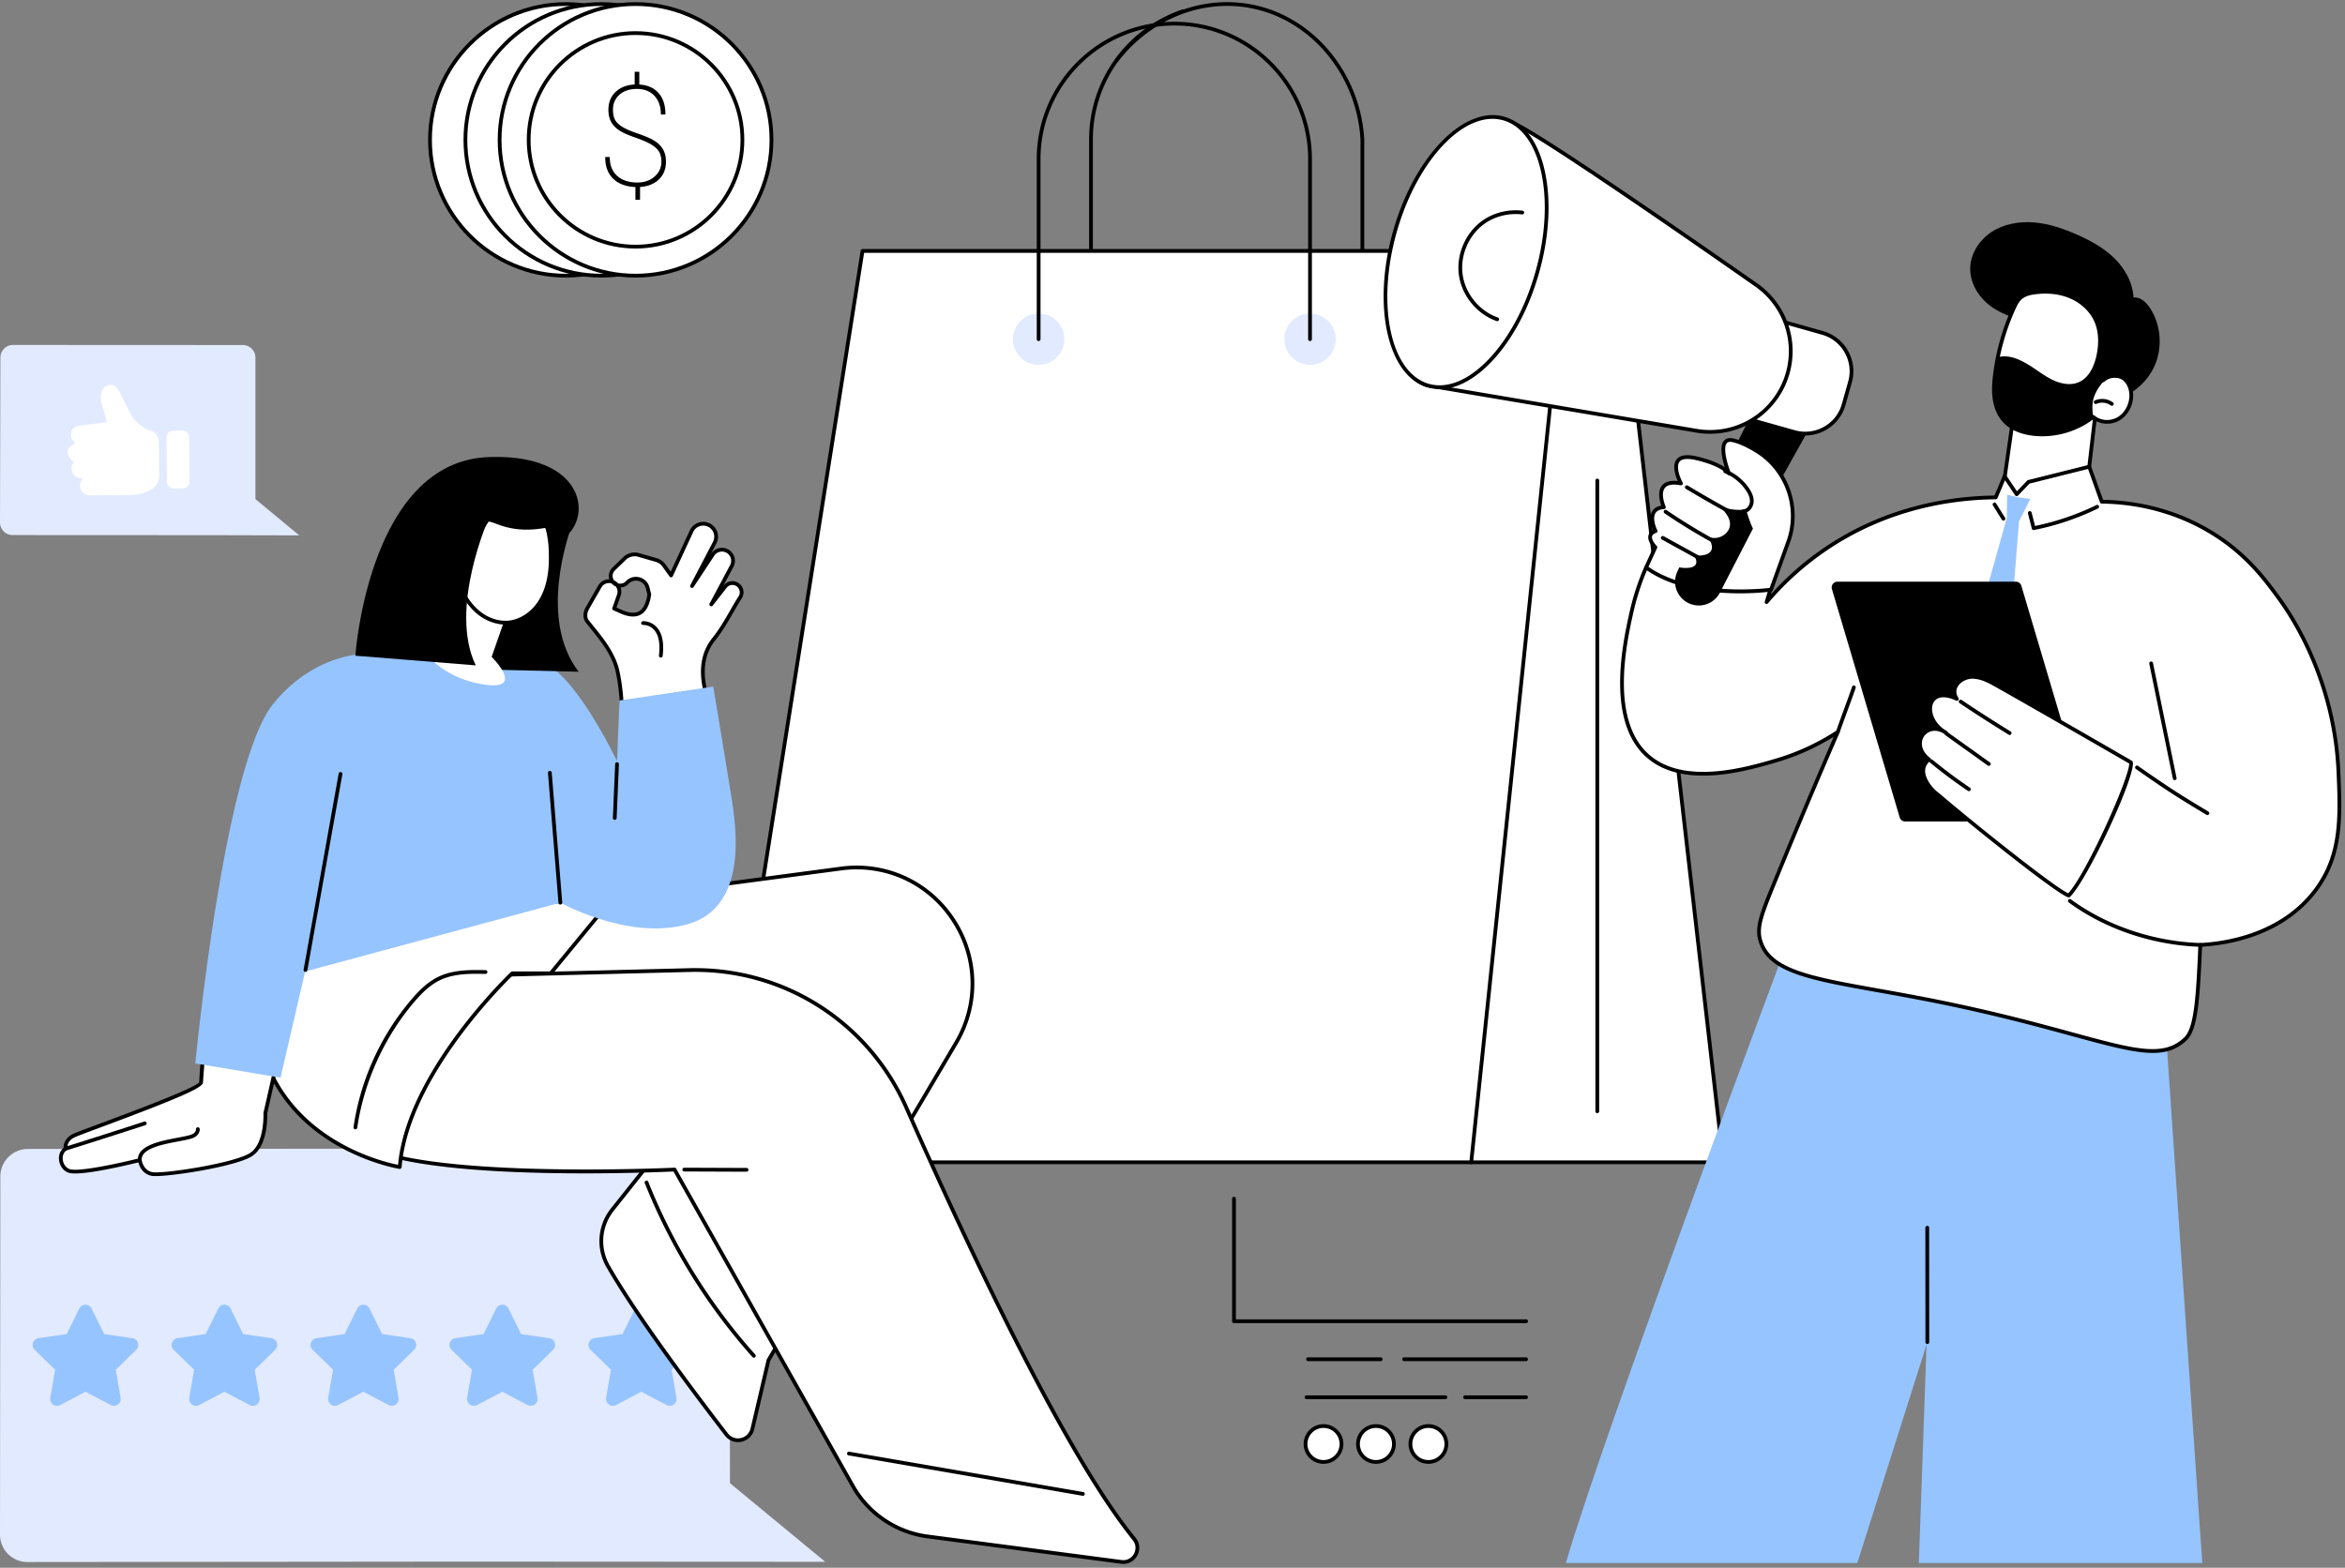 <svg xmlns="http://www.w3.org/2000/svg" width="495" height="331" fill="none"><rect width="100%" height="100%" fill="#808080" stroke="none"/><g clip-path="url(#a)"><path fill="#000" d="M230.293 85.908a.396.396 0 0 1-.396-.397V29.44c0-12.436 7.927-23.468 19.726-27.452a.396.396 0 1 1 .254.752c-11.476 3.875-19.187 14.605-19.187 26.7v56.07c0 .22-.177.397-.397.397z"/><path fill="#000" d="M287.579 85.908a.396.396 0 0 1-.396-.397V29.44c-.822-13.932-10.801-25.643-23.728-27.822-10.203-1.721-20.734 2.653-27.484 11.413a.397.397 0 0 1-.629-.484c6.929-8.993 17.752-13.48 28.245-11.712 13.288 2.24 23.545 14.26 24.388 28.581l.001 56.096c0 .22-.178.397-.397.397z"/><path fill="#fff" d="M212.873 245.399h150.902l-22.11-192.42h-115.91l-12.882 192.42z"/><path fill="#000" d="M363.775 245.796h-53.217a.397.397 0 0 1 0-.794h52.772L341.311 53.376h-10.679a.396.396 0 0 1 0-.794h11.033c.202 0 .371.151.394.352l22.111 192.42a.396.396 0 0 1-.395.442z"/><path fill="#fff" d="M151.658 245.399h158.9l20.074-192.42H182.066l-30.408 192.42z"/><path fill="#000" d="M310.558 245.796h-158.9a.396.396 0 0 1-.392-.459l30.408-192.42a.396.396 0 0 1 .392-.335h148.567a.395.395 0 0 1 .394.438l-20.075 192.42a.396.396 0 0 1-.394.356zm-158.435-.794H310.2l19.992-191.626H182.405l-30.282 191.626z"/><path fill="#E2EAFF" d="M219.242 77.024a5.416 5.416 0 1 0 0-10.832 5.416 5.416 0 0 0 0 10.832zm57.286 0a5.416 5.416 0 1 0 0-10.832 5.416 5.416 0 0 0 0 10.832z"/><path fill="#000" d="M276.528 72.005a.397.397 0 0 1-.397-.397V33.569c0-15.539-12.671-28.18-28.246-28.18s-28.246 12.641-28.246 28.18v38.039a.397.397 0 0 1-.794 0V33.569c0-15.976 13.027-28.974 29.04-28.974 16.012 0 29.04 12.998 29.04 28.974v38.039c0 .22-.178.397-.397.397zm60.639 163.025a.397.397 0 0 1-.397-.397v-133.2a.397.397 0 0 1 .793 0v133.2a.396.396 0 0 1-.396.397z"/><path fill="#E2EAFF" d="m5.803 329.797 92.458-.091 75.936.043-20.107-16.599-.097-64.88a5.789 5.789 0 0 0-5.804-5.79l-142.3.104c-3.207.003-5.811 2.601-5.814 5.801L0 324.007a5.789 5.789 0 0 0 5.803 5.79z"/><path fill="#96C4FF" d="m134.081 276.259-2.669 5.408-5.968.867c-1.177.172-1.647 1.619-.795 2.449l4.318 4.209-1.02 5.944c-.201 1.173 1.03 2.067 2.084 1.514l5.337-2.807 5.338 2.807c1.053.553 2.284-.341 2.083-1.514l-1.019-5.944 4.318-4.209c.852-.83.382-2.278-.796-2.449l-5.967-.867-2.669-5.408c-.527-1.067-2.048-1.067-2.575 0zm-29.332 0-2.669 5.408-5.968.867c-1.177.172-1.647 1.619-.795 2.449l4.318 4.209-1.02 5.944c-.2 1.173 1.03 2.067 2.084 1.514l5.338-2.807 5.337 2.807c1.054.553 2.285-.341 2.083-1.514l-1.019-5.944 4.318-4.209c.852-.83.382-2.278-.795-2.449l-5.968-.867-2.669-5.408c-.527-1.067-2.048-1.067-2.575 0zm-29.332 0-2.668 5.408-5.968.867c-1.178.172-1.648 1.619-.796 2.449l4.318 4.209-1.02 5.944c-.2 1.173 1.03 2.067 2.084 1.514l5.338-2.807 5.337 2.807c1.054.553 2.285-.341 2.084-1.514l-1.02-5.944 4.318-4.209c.852-.83.382-2.278-.795-2.449l-5.968-.867-2.67-5.408c-.525-1.067-2.047-1.067-2.574 0zm-29.331 0-2.67 5.408-5.967.867c-1.178.172-1.648 1.619-.796 2.449l4.319 4.209-1.02 5.944c-.201 1.173 1.03 2.067 2.083 1.514l5.338-2.807 5.338 2.807c1.053.553 2.284-.341 2.083-1.514l-1.02-5.944 4.319-4.209c.852-.83.382-2.278-.796-2.449l-5.968-.867-2.669-5.408c-.526-1.067-2.048-1.067-2.574 0zm-29.333 0-2.668 5.408-5.968.867c-1.178.171-1.648 1.618-.796 2.449l4.318 4.209-1.02 5.944c-.2 1.173 1.03 2.067 2.084 1.513l5.338-2.806 5.337 2.806c1.054.554 2.285-.34 2.084-1.513l-1.02-5.944 4.319-4.209c.852-.831.381-2.278-.796-2.449l-5.968-.867-2.669-5.408c-.526-1.067-2.048-1.067-2.575 0z"/><path fill="#fff" d="m177.391 183.395-48.651 6.479-19.37 9.538c-6.06 21.659 48.217 20.366 48.217 20.366l-28.312 35.587c-2.716 3.413-3.105 8.142-.948 11.934 5.948 10.454 18.549 27.184 25.01 35.569 1.6 2.077 4.888 1.361 5.486-1.193l3.397-14.511 39.604-66.985c10.447-17.67-4.123-39.605-24.433-36.784z"/><path fill="#000" d="M155.782 304.478c-1.07 0-2.083-.49-2.759-1.368-6.821-8.852-19.144-25.25-25.04-35.615-2.246-3.946-1.861-8.805.981-12.377l27.79-34.93c-5.733.061-37.386-.125-46.066-11.288-2.14-2.752-2.711-5.98-1.7-9.595a.403.403 0 0 1 .207-.25l19.37-9.537a.407.407 0 0 1 .123-.037l48.649-6.479c9.531-1.326 18.778 2.836 24.119 10.857 5.355 8.042 5.626 18.204.709 26.522l-39.573 66.932-3.383 14.452a3.48 3.48 0 0 1-2.672 2.632 3.538 3.538 0 0 1-.755.081zm1.805-85.097a.398.398 0 0 1 .311.644l-28.312 35.587c-2.639 3.317-2.998 7.827-.914 11.491 5.873 10.323 18.171 26.687 24.979 35.523a2.653 2.653 0 0 0 2.718.995 2.693 2.693 0 0 0 2.068-2.036l3.397-14.511a.402.402 0 0 1 .044-.112l39.604-66.985c4.761-8.052 4.498-17.892-.687-25.677-5.17-7.766-14.118-11.793-23.349-10.511h-.003l-48.586 6.47-19.151 9.43c-.875 3.29-.335 6.225 1.608 8.724 9.108 11.714 45.893 10.977 46.264 10.969l.009-.001z"/><path fill="#000" d="M159.126 286.647a.395.395 0 0 1-.296-.133 124.004 124.004 0 0 1-22.726-36.718.395.395 0 1 1 .736-.294 123.263 123.263 0 0 0 22.582 36.484.396.396 0 0 1-.296.661z"/><path fill="#fff" d="m104.515 205.851 40.986-1.034c19.743-.498 37.831 10.98 45.829 29.065 13.119 29.668 33.591 73.21 48.08 91.041 1.704 2.097-.021 5.198-2.698 4.847l-40.955-5.38a21.206 21.206 0 0 1-15.714-10.622l-37.659-66.836s-75.413 3.644-68.738-11.309c6.675-14.953 30.869-29.772 30.869-29.772z"/><path fill="#000" d="M237.126 330.194c-.154 0-.309-.011-.466-.031l-40.955-5.38c-6.702-.88-12.686-4.925-16.008-10.821l-37.539-66.622c-4.831.223-61.594 2.616-68.59-7.618-.878-1.285-.973-2.718-.285-4.261 6.649-14.893 30.782-29.799 31.024-29.948a.408.408 0 0 1 .198-.059l40.986-1.034c19.972-.507 38.107 10.997 46.201 29.301 14.097 31.877 33.872 73.533 48.026 90.951.894 1.101 1.021 2.553.33 3.79-.612 1.095-1.704 1.731-2.922 1.732zm-94.742-83.659c.142 0 .275.077.345.202l37.659 66.835c3.2 5.68 8.965 9.577 15.421 10.425l40.954 5.379c1.283.167 2.179-.562 2.592-1.301.414-.742.566-1.895-.253-2.902-14.21-17.487-34.019-59.209-48.136-91.131-7.963-18.008-25.808-29.326-45.455-28.828l-40.879 1.031c-1.621 1.01-24.28 15.327-30.624 29.539-.577 1.293-.507 2.434.216 3.491 6.903 10.098 67.529 7.291 68.14 7.26h.02z"/><path fill="#000" d="M157.587 247.386h-.001l-13.144-.05a.396.396 0 1 1 .002-.793h.001l13.144.05a.396.396 0 1 1-.002.793zm71.013 68.426a.4.4 0 0 1-.068-.006l-49.404-8.523a.395.395 0 0 1-.323-.458.395.395 0 0 1 .458-.324l49.404 8.523a.398.398 0 0 1-.067.788z"/><path fill="#fff" d="m129.523 189.376-13.275 16.121h-8.116S85.968 226.33 84.38 246.398c0 0-40.022-6.136-28.626-51.553l54.105-3.904 19.664-1.565z"/><path fill="#000" d="M84.38 246.794a.402.402 0 0 1-.06-.004c-.162-.025-16.344-2.644-25.213-15.995-6.157-9.267-7.415-21.395-3.738-36.047a.396.396 0 0 1 .356-.299l54.106-3.904 19.66-1.565a.4.4 0 0 1 .384.212.4.4 0 0 1-.046.436l-13.275 16.121a.395.395 0 0 1-.306.145h-7.957c-1.71 1.646-22.016 21.586-23.515 40.535a.398.398 0 0 1-.396.365zM56.07 195.22c-3.535 14.3-2.291 26.122 3.698 35.136 7.885 11.87 21.683 15.07 24.255 15.573 1.863-19.857 23.616-40.513 23.837-40.721a.4.4 0 0 1 .272-.108h7.929l12.561-15.255-18.731 1.491-53.822 3.884z"/><path fill="#000" d="M75.016 238.432a.397.397 0 0 1-.393-.454 53.6 53.6 0 0 1 12.041-26.742c1.549-1.838 3.47-3.876 5.98-5.058 3.117-1.468 6.694-1.405 9.85-1.349a.397.397 0 0 1-.014.794c-3.069-.055-6.549-.115-9.498 1.273-2.372 1.116-4.218 3.079-5.711 4.851-6.238 7.405-10.451 16.762-11.863 26.346a.396.396 0 0 1-.392.339z"/><path fill="#fff" d="M150.63 135.009c2.412-3.003 4.03-6.496 5.6-8.867a1.958 1.958 0 0 0-.419-2.616 1.946 1.946 0 0 0-2.743.331l-2.929 3.754 4.319-8.106a2.344 2.344 0 0 0-.655-2.974 2.332 2.332 0 0 0-3.355.577l-4.369 6.615 4.777-9.143a2.736 2.736 0 0 0-1.237-3.732 2.722 2.722 0 0 0-3.652 1.315l-4.308 9.328-1.472-2.062a3.068 3.068 0 0 0-1.661-1.187l-3.711-1.072a3.065 3.065 0 0 0-2.985.746l-2.328 2.26a2.035 2.035 0 0 0 .549 3.247c.789.39 1.74.218 2.342-.425 1.38-1.473 3.84-.828 4.325 1.134l.341 1.382-.164.913c-.667 2.761-2.188 4.116-5.413 2.879l-1.849-.819.995-2.822a2.223 2.223 0 0 0-1.226-2.785 2.213 2.213 0 0 0-2.784.939l-2.628 4.591c-.49.856-.63 1.99-.028 2.771 1.932 2.51 5.402 6.171 6.36 10.424 2.167 9.624.163 21.145.163 21.145s-13.707-28.992-19.807-21.472c-6.095 7.514 6.034 47.669 6.034 47.669s11.433 5.529 20.793 5.52c21.478-.021 17.561-23.761 11.681-47.449-.309-1.242-2.322-7.32 1.444-12.009z"/><path fill="#000" d="M137.481 194.864c-9.338 0-20.827-5.504-20.942-5.559a.4.4 0 0 1-.207-.243c-.497-1.648-12.118-40.445-5.962-48.034.853-1.052 1.898-1.511 3.101-1.367 6.019.726 14.535 17.157 16.81 21.76.437-3.241 1.364-12.136-.346-19.729-.777-3.448-3.227-6.471-5.195-8.9a69.641 69.641 0 0 1-1.092-1.369c-.641-.833-.642-2.093-.002-3.21l2.628-4.591a2.63 2.63 0 0 1 2.355-1.313 2.41 2.41 0 0 1 .59-2.411l2.335-2.267a3.469 3.469 0 0 1 3.371-.842l3.711 1.071a3.478 3.478 0 0 1 1.876 1.34l1.073 1.505 4.022-8.709a3.107 3.107 0 0 1 1.779-1.631 3.097 3.097 0 0 1 2.405.124 3.1 3.1 0 0 1 1.613 1.835c.271.813.201 1.68-.196 2.439l-1.184 2.267.093-.141a2.705 2.705 0 0 1 1.817-1.188c.753-.129 1.5.052 2.109.512a2.73 2.73 0 0 1 .766 3.478l-2.165 4.064.111-.143a2.328 2.328 0 0 1 1.569-.887 2.327 2.327 0 0 1 1.734.489 2.368 2.368 0 0 1 .503 3.146c-.552.834-1.117 1.82-1.716 2.866-1.093 1.909-2.332 4.073-3.905 6.031-3.381 4.21-1.932 9.573-1.456 11.335.036.132.066.243.087.33 3.99 16.074 7.679 33.949.896 42.63-2.749 3.518-7.11 5.305-12.962 5.311l-.024.001zm-20.44-6.2c1.401.654 11.873 5.406 20.44 5.406h.023c5.674-.006 9.71-1.643 12.337-5.006 6.564-8.4 2.904-26.058-1.041-41.95-.02-.083-.049-.189-.083-.314-.502-1.859-2.03-7.515 1.604-12.039 1.534-1.91 2.756-4.045 3.835-5.929.605-1.056 1.177-2.054 1.743-2.909a1.57 1.57 0 0 0-.333-2.086 1.537 1.537 0 0 0-1.148-.323 1.535 1.535 0 0 0-1.037.587l-2.929 3.754a.397.397 0 0 1-.663-.431l4.32-8.106a1.94 1.94 0 0 0-.545-2.471 1.922 1.922 0 0 0-1.496-.364 1.92 1.92 0 0 0-1.289.843l-4.369 6.615a.396.396 0 0 1-.682-.402l4.776-9.143a2.318 2.318 0 0 0 .147-1.822 2.312 2.312 0 0 0-1.204-1.369 2.308 2.308 0 0 0-1.793-.093 2.316 2.316 0 0 0-1.327 1.217l-4.308 9.329a.395.395 0 0 1-.683.064l-1.472-2.063a2.679 2.679 0 0 0-1.449-1.036l-3.71-1.072a2.676 2.676 0 0 0-2.599.65l-2.327 2.26a1.614 1.614 0 0 0-.438 1.413c.041.244.133.47.269.664.336.151.626.367.861.626a1.588 1.588 0 0 0 1.633-.438 2.895 2.895 0 0 1 2.885-.834 2.905 2.905 0 0 1 2.114 2.145l.341 1.382a.4.4 0 0 1 .005.165l-.164.912c-.41 1.703-1.095 2.776-2.098 3.303-1.002.526-2.26.485-3.847-.123l-1.868-.827a.396.396 0 0 1-.213-.495l.995-2.821a1.83 1.83 0 0 0-.259-1.7 2.429 2.429 0 0 1-.878-.637 1.818 1.818 0 0 0-2.155.821l-2.628 4.591c-.394.687-.564 1.674-.058 2.331.323.42.69.871 1.08 1.353 1.914 2.363 4.536 5.597 5.353 9.226 2.159 9.591.187 21.184.167 21.3a.397.397 0 0 1-.75.102c-.102-.217-10.328-21.696-16.751-22.47-.93-.114-1.71.241-2.389 1.078-5.697 7.024 5.212 44.295 6.055 47.136zm13.088-60.392 1.514.671c1.323.507 2.398.562 3.174.154.79-.415 1.343-1.319 1.692-2.764l.144-.806-.321-1.301a2.12 2.12 0 0 0-1.544-1.566 2.113 2.113 0 0 0-2.105.609 2.389 2.389 0 0 1-1.692.76 2.61 2.61 0 0 1 .011 1.768l-.873 2.475z"/><path fill="#000" d="M139.488 138.832a.397.397 0 0 1-.395-.444c.3-2.535-.059-4.368-1.067-5.449-.972-1.042-2.211-.996-2.263-.993-.216-.008-.405-.158-.416-.376a.396.396 0 0 1 .373-.417c.065-.005 1.643-.078 2.875 1.232 1.183 1.258 1.616 3.308 1.286 6.096a.397.397 0 0 1-.393.351z"/><path fill="#fff" d="M77.937 138.435 56.004 235.03s.32 6.412-2.881 8.656c-3.201 2.244-18.922 4.678-21.127 4.168-2.183-.506-2.49-2.921-2.49-2.921s-12.449 3.146-14.939 2.279c-1.827-.636-2.418-3.55-.711-4.69 0 0-.356-1.781 1.778-2.778 2.135-.998 26.819-9.63 26.819-11.197 0-1.567 3.674-50.874 11.688-71.792 5.963-15.569 23.796-18.32 23.796-18.32z"/><path fill="#000" d="M32.834 248.308c-.412 0-.728-.022-.928-.068-1.85-.428-2.496-2.036-2.703-2.823-2.402.595-12.41 2.991-14.766 2.17-1.037-.361-1.808-1.387-1.964-2.613-.136-1.065.222-2.031.962-2.634-.043-.796.325-2.158 2.032-2.956.578-.27 2.675-1.051 5.577-2.133 6.56-2.443 20.16-7.51 21.013-8.761.05-3.093 3.818-51.266 11.713-71.877 5.977-15.604 23.926-18.542 24.106-18.57a.4.4 0 0 1 .351.121c.09.097.126.231.097.359l-21.921 96.543c.027.688.165 6.69-3.052 8.945-3.077 2.156-16.454 4.297-20.517 4.297zm-3.328-3.772a.4.4 0 0 1 .393.347c.012.086.306 2.149 2.186 2.584 2.047.479 17.645-1.886 20.81-4.106 2.987-2.094 2.716-8.249 2.713-8.311a.38.38 0 0 1 .01-.108l21.798-96.004c-3.1.646-17.698 4.366-22.905 17.959-8.217 21.452-11.662 71.238-11.662 71.65 0 1.095-5.03 3.302-21.528 9.448-2.776 1.035-4.969 1.851-5.519 2.108-1.809.846-1.568 2.284-1.557 2.345a.401.401 0 0 1-.169.405c-.62.413-.925 1.169-.816 2.021.118.93.683 1.701 1.438 1.964 1.952.679 11.28-1.423 14.71-2.29a.407.407 0 0 1 .098-.012z"/><path fill="#fff" d="M41.768 238.398s.082.711-.747 1.282c-1.707 1.175-11.729 1.204-11.515 5.253l12.262-6.535z"/><path fill="#000" d="M29.505 245.329a.397.397 0 0 1-.396-.376c-.164-3.126 4.759-4.057 8.353-4.737 1.475-.279 2.868-.542 3.334-.862.606-.418.578-.898.577-.919a.4.4 0 0 1 .358-.428.393.393 0 0 1 .43.345c.006.039.1.957-.915 1.655-.605.416-1.942.669-3.636.989-3.307.626-7.836 1.482-7.708 3.916a.397.397 0 0 1-.375.417h-.022z"/><path fill="#fff" d="M30.573 237.179s-10.742 3.491-16.717 5.344l16.717-5.344z"/><path fill="#000" d="M13.856 242.919a.397.397 0 0 1-.117-.776c5.904-1.83 16.604-5.306 16.711-5.341a.397.397 0 0 1 .245.755c-.107.034-10.812 3.512-16.722 5.344a.4.4 0 0 1-.117.018z"/><path fill="#96C4FF" d="m60.74 206.108 17.138-68.062s26.525-.527 36.477 1.726c0 0 3.417 40.877 3.928 50.815L60.74 206.108z"/><path fill="#96C4FF" d="m59.22 227.528-17.99-3.004s6.004-63.049 16.418-75.889c9.915-12.225 22.302-10.643 22.302-10.643l-20.73 89.536zm91.344-82.567-19.797 2.928-.518 12.808s-9.502-20.002-16.687-21.092l3.809 50.502s15.018 8.69 27.86 4.999c12.842-3.691 10.122-20.802 9.142-26.96-.979-6.159-3.809-23.185-3.809-23.185z"/><path fill="#000" d="M64.482 205.198a.398.398 0 0 1-.391-.467l7.398-41.397a.396.396 0 1 1 .781.139l-7.398 41.398a.397.397 0 0 1-.39.327zm53.801-14.215a.396.396 0 0 1-.395-.365l-2.219-27.455a.398.398 0 0 1 .791-.064l2.219 27.456a.397.397 0 0 1-.364.427l-.032.001zm11.486-17.882h-.017a.397.397 0 0 1-.38-.413l.481-11.372a.396.396 0 1 1 .792.033l-.48 11.372a.396.396 0 0 1-.396.38zm-54.754-34.666s2.785-40.9 28.026-41.922c25.23-1.022 22.002 19.992 10.158 18.389-6.577-.89-4.731 8.818-1.79 17.63.117.35.847 1.08.847 1.08l4.003 4.313-41.244.51z"/><path fill="#000" d="M120.269 112.155c.001.361-6.763 18.452 1.877 29.668l-23.02-.545s-1.005-12.253-1.205-16.791c-.2-4.538 10.521-12.417 19.257-15.623l3.091 3.291z"/><path fill="#fff" d="m97.087 121.624-6.658 16.899s3.732 4.931 12.102 6.054c8.371 1.123 1.249-5.89 1.249-5.89l4.043-11.587-10.736-5.476z"/><path fill="#fff" d="M116.146 120.261c-.245 2.569-.962 5.142-2.449 7.249-1.487 2.106-3.812 3.699-6.378 3.927-2.225.198-4.469-.639-6.217-2.033-1.747-1.393-3.029-3.306-3.938-5.349-2.33.152-4.66-1.46-5.344-3.697-.394-1.291-.23-2.811.674-3.811.904-1.001 2.613-1.267 3.628-.379.579.506.87 1.286 1.47 1.767.667.537 1.66-2.283 2.04-3.051.457-.925 3.026-4.678 3.28-5.15 1.669-.182 4.483 2.697 12.21 1.317.615-.11 1.028 3.598 1.07 4.374.085 1.611.108 3.229-.046 4.836z"/><path fill="#000" d="M106.676 131.862c-1.998 0-4.085-.763-5.821-2.147-1.593-1.271-2.919-3.037-3.942-5.253-2.435.042-4.756-1.645-5.472-3.988-.473-1.546-.182-3.153.758-4.194 1.095-1.211 3.05-1.403 4.184-.411.316.276.545.609.767.93.204.295.397.575.639.785.35-.243.959-1.668 1.195-2.22.116-.271.216-.503.292-.656.294-.594 1.379-2.24 2.251-3.562.487-.738.947-1.435 1.035-1.6a.397.397 0 0 1 .306-.206c.6-.065 1.235.17 2.116.495 1.906.704 4.785 1.769 10.068.825a.571.571 0 0 1 .46.124c.788.625 1.074 4.58 1.076 4.62.103 1.928.088 3.483-.047 4.895-.283 2.969-1.131 5.472-2.52 7.44-1.651 2.339-4.144 3.869-6.667 4.093-.225.021-.451.03-.678.03zm-9.512-8.204c.156 0 .298.092.362.235.986 2.215 2.272 3.964 3.824 5.201 1.775 1.415 3.938 2.123 5.933 1.948 2.295-.204 4.572-1.61 6.09-3.761 1.308-1.853 2.109-4.228 2.378-7.057.131-1.372.145-2.89.044-4.778-.059-1.114-.416-3.483-.731-3.982-5.415.941-8.504-.2-10.355-.884-.643-.238-1.171-.433-1.568-.455-.17.273-.486.753-.951 1.458-.815 1.235-1.93 2.927-2.203 3.476-.071.144-.164.363-.273.617-.614 1.433-1.134 2.542-1.777 2.703a.671.671 0 0 1-.594-.134c-.356-.286-.605-.646-.846-.995-.203-.294-.395-.572-.636-.783-.807-.706-2.271-.541-3.073.346-.743.822-.974 2.168-.588 3.429.628 2.055 2.797 3.56 4.938 3.417l.026-.001z"/><path fill="#fff" d="M94.709 119.084c1.197.277 2.179 1.325 2.377 2.54l-2.377-2.54z"/><path fill="#000" d="M97.086 122.021a.398.398 0 0 1-.391-.333c-.174-1.063-1.027-1.975-2.075-2.217a.396.396 0 1 1 .178-.773c1.354.312 2.456 1.49 2.68 2.862a.398.398 0 0 1-.392.461z"/><path fill="#000" d="M103.259 109.107c-.058.356-8.63 19.293-2.837 31.376l-25.407-2.048s4.773-15.972 5.317-20.481c.544-4.51 11.072-10.627 20.213-12.36l2.714 3.513z"/><path fill="#96C4FF" d="m392.055 329.995 21.515-67.867 4.53-57.655-40.184-7.169s-38.694 103.163-47.388 132.691h61.527z"/><path fill="#96C4FF" d="M405.046 329.995h59.823l-7.943-115.932-58.15-14.565 8.383 70.695-2.113 59.802z"/><path fill="#000" d="M406.837 283.765a.397.397 0 0 1-.397-.397l-.021-24.147a.396.396 0 1 1 .794-.001l.02 24.148a.396.396 0 0 1-.396.397z"/><path fill="#fff" d="m442.692 84.168-2.715 23.191 1.849.613s-7.872 12.149-19.467 10.969c-11.595-1.18-6.969-13.648-6.969-13.648l5.879-.272 2.156-5.22 1.918-14.25 17.349-1.383z"/><path fill="#000" d="M439.978 107.755c-.016 0-.031 0-.047-.002a.398.398 0 0 1-.348-.44l2.659-22.711-16.551 1.32-2.607 18.248a.397.397 0 0 1-.785-.113l2.651-18.562a.396.396 0 0 1 .361-.34l17.349-1.382a.398.398 0 0 1 .426.442l-2.715 23.19a.396.396 0 0 1-.393.35z"/><path fill="#000" d="M419.122 63.741c-1.907-1.788-3.22-4.295-3.236-6.911-.019-3.136 1.857-6.11 4.473-7.834 2.616-1.724 5.874-2.292 8.994-2.037 3.121.255 6.131 1.284 8.998 2.543 2.882 1.267 5.698 2.803 7.949 5.006 2.251 2.203 3.902 5.147 4.055 8.296 1.483-.15 2.747 1.067 3.548 2.326 2.239 3.514 2.61 8.15.961 11.978-1.65 3.827-5.273 6.736-9.362 7.514-4.773.91-9.815-1.05-13.313-4.428-2.855-2.757-4.762-6.357-5.928-10.123-.555-1.792-.392-2.67-2.212-3.38-1.803-.705-3.505-1.615-4.927-2.95z"/><path fill="#fff" d="M444.01 80.423a.476.476 0 0 0 .319-.172c.824-1.065 2.798-1.14 3.91-.362 1.161.812 1.677 2.318 1.644 3.736-.044 1.912-1.037 3.823-2.684 4.793-1.539.907-3.622.873-5.06-.167a.5.5 0 0 0-.596.006c-3.385 2.524-7.708 3.76-11.913 3.394-2.437-.213-4.942-1.02-6.58-2.838-1.143-1.268-1.774-2.937-2.019-4.627-.244-1.69-.124-3.412.088-5.107a48.129 48.129 0 0 1 4.032-14.15c.332-.722.696-1.454 1.28-1.994.825-.763 1.982-1.042 3.095-1.19 2.541-.337 5.189-.125 7.549.878 2.36 1.004 4.409 2.84 5.422 5.199.973 2.261.953 4.846.448 7.256-.512 2.445-1.709 5-4.001 5.987l5.066-.642z"/><path fill="#000" d="M431.094 92.111c-.5 0-1-.022-1.499-.065-2.063-.18-4.924-.84-6.84-2.967-1.104-1.226-1.836-2.899-2.116-4.836-.267-1.844-.106-3.67.086-5.213a48.4 48.4 0 0 1 4.065-14.266c.346-.751.736-1.533 1.372-2.12.954-.882 2.271-1.154 3.312-1.292 2.804-.373 5.486-.06 7.757.906 2.571 1.093 4.624 3.064 5.631 5.407.898 2.088 1.061 4.68.472 7.494-.383 1.826-1.441 5.069-4.233 6.27-2.439 1.05-5.071.054-6.423-.632-1.067-.542-2.064-1.22-3.028-1.877-.755-.514-1.536-1.045-2.336-1.5-1.641-.93-3.421-1.722-5.338-1.252a48.06 48.06 0 0 0-.464 2.96c-.185 1.49-.341 3.25-.088 5.001.258 1.782.922 3.31 1.921 4.418 1.743 1.935 4.398 2.54 6.319 2.708 4.237.368 8.59-.923 11.942-3.546a.397.397 0 0 1 .507.014c1.276 1.12 3.331 1.268 4.885.352 1.469-.865 2.446-2.616 2.489-4.46.033-1.439-.532-2.742-1.475-3.401-1.029-.721-2.825-.552-3.766.355a.397.397 0 0 1-.551-.572c1.23-1.184 3.416-1.382 4.772-.433 1.175.822 1.853 2.343 1.813 4.07-.049 2.111-1.179 4.123-2.879 5.125-1.742 1.026-4.023.916-5.556-.233-3.073 2.316-6.908 3.585-10.751 3.585zm-7.971-16.873c1.679 0 3.234.728 4.582 1.493.828.47 1.623 1.01 2.392 1.534.943.642 1.918 1.306 2.94 1.825 1.228.623 3.609 1.532 5.751.61 2.462-1.06 3.418-4.028 3.769-5.703.555-2.654.409-5.081-.424-7.019-.927-2.156-2.827-3.975-5.213-4.99-2.14-.91-4.678-1.202-7.342-.85-.924.123-2.088.358-2.878 1.088-.528.489-.864 1.163-1.189 1.87a47.644 47.644 0 0 0-3.368 10.227c.331-.059.658-.085.98-.085z"/><path fill="#000" d="M445.785 85.673a.396.396 0 0 1-.233-.076 3.11 3.11 0 0 0-3.043-.323.398.398 0 0 1-.322-.725 3.917 3.917 0 0 1 3.832.406.397.397 0 0 1-.234.718z"/><path fill="#000" d="M441.851 88.021c-3.428 2.683-7.887 4.008-12.221 3.63-2.437-.213-4.942-1.02-6.58-2.838-1.143-1.268-1.774-2.937-2.019-4.627-.244-1.69-.124-3.412.088-5.107a47.85 47.85 0 0 1 .534-3.326s1.729-.397 2.728.019c1 .415 2.619.886 4.43 2.106 1.811 1.222 3.519 2.76 6.069 3.346 2.551.585 4.307-.272 4.307-.272l5.187-.708s-1.591 1.304-2.401 3.71c-.568 1.687-.122 4.067-.122 4.067z"/><path fill="#fff" d="m347.476 119.808 26.81 2.737-1.386 4.578a62.056 62.056 0 0 1 13.033-11.596c14.009-9.281 28.312-10.444 35.336-10.506l1.885-4.455 2.538 3.788 2.503-2.609 12.816-3.21 2.646 7.394c4.608.054 13.644.81 22.876 6.345 7.401 4.438 11.448 9.862 14.518 14.065 2.117 2.898 11.752 16.605 12.578 36.861.39 9.547.621 17.299-4.669 24.512-7.869 10.73-21.734 11.655-24.511 11.786-.486 11.292-.878 17.649-3.09 19.804-6.927 6.747-17.893-.967-53.216-8.008-21.494-4.284-33.912-4.712-36.468-12.398-.981-2.95-.01-5.469 2.876-12.535a1615.334 1615.334 0 0 1 13.402-31.835 48.79 48.79 0 0 1-12.972 6.015c-6.145 1.804-19.542 5.738-27.131-.918-8.54-7.491-4.85-24.12-3.484-30.275a52.112 52.112 0 0 1 3.11-9.54z"/><path fill="#000" d="M454.428 222.308c-4.024 0-9.372-1.457-17.151-3.577-7.454-2.032-16.731-4.56-29.212-7.048-4.262-.85-8.22-1.557-11.713-2.181-14.299-2.555-22.93-4.097-25.053-10.482-1.054-3.168.099-5.99 2.884-12.809a1617.767 1617.767 0 0 1 12.892-30.656 49.08 49.08 0 0 1-11.983 5.366c-6.41 1.882-19.751 5.8-27.503-1-8.718-7.647-5.008-24.366-3.611-30.66a52.66 52.66 0 0 1 3.134-9.612.4.4 0 0 1 .404-.237l26.81 2.738a.396.396 0 0 1 .339.51l-.852 2.815a62.374 62.374 0 0 1 11.9-10.279c12.848-8.512 26.235-10.456 35.292-10.57l1.783-4.215a.398.398 0 0 1 .695-.066l2.264 3.378 2.162-2.253a.39.39 0 0 1 .189-.11l12.816-3.211a.397.397 0 0 1 .47.251l2.554 7.136c8.176.143 16.053 2.353 22.799 6.398 7.621 4.569 11.675 10.119 14.635 14.171 3.548 4.858 11.884 18.195 12.654 37.079.379 9.298.706 17.327-4.747 24.763-7.214 9.836-19.235 11.629-24.45 11.928-.478 11.073-.883 17.46-3.194 19.711-1.974 1.922-4.227 2.722-7.207 2.722zm-66.475-68.179a.396.396 0 0 1 .364.554 1615.47 1615.47 0 0 0-13.399 31.828c-2.908 7.118-3.784 9.501-2.867 12.259 1.975 5.936 10.431 7.448 24.441 9.951 3.496.625 7.458 1.333 11.728 2.184 12.507 2.492 21.799 5.025 29.266 7.06 13.239 3.608 19.281 5.254 23.596 1.052 2.116-2.062 2.507-8.767 2.97-19.536a.398.398 0 0 1 .378-.38c4.886-.231 17.026-1.828 24.209-11.624 5.289-7.211 4.967-15.112 4.594-24.261-.761-18.667-8.997-31.844-12.502-36.643-2.92-3.998-6.919-9.472-14.403-13.959-6.7-4.018-14.542-6.192-22.675-6.289a.397.397 0 0 1-.369-.263l-2.526-7.056-12.356 3.096-2.423 2.526a.389.389 0 0 1-.321.121.392.392 0 0 1-.295-.174l-2.13-3.178-1.598 3.778a.396.396 0 0 1-.362.242c-8.952.08-22.312 1.955-35.122 10.442a61.747 61.747 0 0 0-12.949 11.52.398.398 0 0 1-.682-.372l1.246-4.116-26.042-2.659a51.938 51.938 0 0 0-2.972 9.202c-1.368 6.168-5.005 22.554 3.359 29.89 7.426 6.514 20.482 2.678 26.757.836a48.409 48.409 0 0 0 12.867-5.966.394.394 0 0 1 .218-.065z"/><path fill="#000" d="M429.277 111.911a.397.397 0 0 1-.384-.3l-.804-3.178a.397.397 0 1 1 .769-.195l.711 2.812a54.805 54.805 0 0 0 12.948-4.412.396.396 0 1 1 .348.713 55.559 55.559 0 0 1-13.51 4.552.413.413 0 0 1-.078.008zm-6.375-2a.398.398 0 0 1-.338-.187l-1.867-2.993a.397.397 0 1 1 .673-.42l1.868 2.993a.397.397 0 0 1-.336.607z"/><path fill="#96C4FF" d="m412.758 148.014 10.848-38.612.085-4.949 2.23.541 2.664.334-2.405 4.765-3.279 41.735-10.143-3.814z"/><path fill="#000" d="m366.22 118.581 18.298-32.769-12.182-3.714-16.965 34.385 10.849 2.098z"/><path fill="#fff" d="M373.847 124.492s-16.785 2.317-26.371-4.684l1.957-4.262s-2.531-2.503.033-3.42c0 0-2.384-4.754 1.758-5.035 0 0-2.756-6.2 3.61-5.022 0 0-3.825-6.995 3.307-5.304 5.643 1.338 6.821 3.175 6.821 3.175s-3.148-7.794.798-6.988c1.239.253 3.135 1.073 5.136 2.318 6.431 4.004 9.155 11.988 6.589 19.116l-3.638 10.106z"/><path fill="#000" d="M367.285 125.273c-5.797 0-14.179-.861-20.043-5.145a.397.397 0 0 1-.127-.486l1.846-4.02c-.401-.452-1.226-1.531-1.002-2.543.109-.493.438-.881.981-1.159-.328-.794-.942-2.643-.203-3.936.374-.654 1.023-1.066 1.933-1.226-.325-.934-.854-2.966.138-4.225.64-.81 1.763-1.132 3.344-.966-.486-1.11-1.228-3.284-.266-4.546.717-.94 2.18-1.156 4.347-.642 3.046.722 4.835 1.6 5.85 2.274-.54-1.701-1.17-4.406-.195-5.576.43-.517 1.086-.69 1.951-.513 1.361.278 3.329 1.163 5.267 2.37 6.533 4.068 9.373 12.305 6.752 19.587l-3.637 10.106a.397.397 0 0 1-.32.258c-.269.037-2.917.388-6.616.388zm-19.312-5.597c8.77 6.16 23.538 4.691 25.583 4.452l3.555-9.877c2.495-6.931-.207-14.772-6.425-18.644-1.861-1.159-3.733-2.006-5.006-2.266-.838-.171-1.097.141-1.183.243-.821.988.075 4.332.833 6.208a.398.398 0 0 1-.702.363c-.009-.014-1.229-1.736-6.578-3.004-1.262-.299-2.898-.48-3.533.352-.826 1.082.2 3.526.665 4.376a.397.397 0 0 1-.421.58c-1.669-.309-2.789-.119-3.329.565-.998 1.263.143 3.879.155 3.906a.399.399 0 0 1-.336.557c-.908.061-1.522.361-1.825.89-.733 1.282.384 3.548.395 3.571a.395.395 0 0 1-.221.551c-.504.181-.796.433-.866.752-.155.699.675 1.712.978 2.012a.397.397 0 0 1 .082.448l-1.821 3.965z"/><path fill="#000" d="m370.027 111.603-6.993 13.553a5.008 5.008 0 0 1-9.027-4.324l.458-1.033s5.167.938 3.141-2.524c0 0 5.85.697 2.958-3.874 0 0 1.436.476 2.707-.102 1.858-.846 3.362-3.209-.49-6.53 2.978 1.293 5.776.778 5.776.778s.75 2.609 1.47 4.056z"/><path fill="#000" d="M365.144 108.464a.396.396 0 0 1-.19-.049 240.818 240.818 0 0 1-9.08-5.2.397.397 0 1 1 .409-.68 242.873 242.873 0 0 0 9.051 5.184.396.396 0 0 1-.19.745zm-1.81 7.051a.396.396 0 0 1-.185-.046 122.836 122.836 0 0 1-11.799-7.105.396.396 0 1 1 .447-.655 122.29 122.29 0 0 0 11.722 7.058.397.397 0 0 1-.185.748zm-3.584 3.271a.396.396 0 0 1-.191-.049l-8.759-4.828a.396.396 0 1 1 .383-.695l8.759 4.828a.397.397 0 0 1-.192.744zm8.282-10.458a.396.396 0 0 1-.02-.793c.753-.039 1.316-.854 1.369-1.59.051-.716-.223-1.506-.838-2.413a10.083 10.083 0 0 0-4.542-3.664.397.397 0 0 1 .296-.736 10.89 10.89 0 0 1 4.903 3.955c.719 1.06 1.037 2.013.972 2.914-.076 1.07-.908 2.263-2.119 2.327h-.021z"/><path fill="#fff" d="m368.802 88.419 9.982 2.808a8.428 8.428 0 0 0 10.396-5.83l1.329-4.725a8.428 8.428 0 0 0-5.831-10.396l-9.982-2.808-5.894 20.951z"/><path fill="#000" d="M381.08 91.943c-.803 0-1.609-.11-2.403-.334l-9.983-2.808a.395.395 0 0 1-.274-.49l5.894-20.95a.398.398 0 0 1 .489-.276l9.982 2.809a8.77 8.77 0 0 1 5.308 4.178 8.77 8.77 0 0 1 .798 6.707l-1.329 4.724a8.765 8.765 0 0 1-4.178 5.307 8.774 8.774 0 0 1-4.304 1.133zm-11.789-3.799 9.601 2.7a7.981 7.981 0 0 0 6.104-.726 7.978 7.978 0 0 0 3.802-4.83l1.329-4.724a7.977 7.977 0 0 0-.727-6.104 7.975 7.975 0 0 0-4.83-3.802l-9.6-2.7-5.679 20.186z"/><path fill="#fff" d="M306.923 31.174s5.153-8.179 12.184-5.363c5.133 2.055 35.564 23.128 51.62 34.356a17.044 17.044 0 0 1 6.639 18.585c-2.358 8.385-10.658 13.642-19.247 12.193l-56.854-9.595s-6.318-1.46-6.579-10.978c-.261-9.52 12.237-39.198 12.237-39.198z"/><path fill="#000" d="M360.988 91.583c-.969 0-1.949-.08-2.934-.246l-56.855-9.596c-.089-.02-6.643-1.645-6.91-11.358-.26-9.496 11.757-38.148 12.268-39.363a.523.523 0 0 1 .03-.057c.054-.085 5.412-8.426 12.668-5.52 5.105 2.044 34.583 22.43 51.7 34.4a17.459 17.459 0 0 1 6.794 19.017 17.413 17.413 0 0 1-16.761 12.723zM307.275 31.36c-.471 1.125-12.445 29.813-12.193 39 .25 9.075 6.028 10.546 6.274 10.604l56.83 9.59a16.617 16.617 0 0 0 18.799-11.909 16.664 16.664 0 0 0-6.485-18.153c-17.089-11.95-46.509-32.298-51.54-34.313-6.455-2.585-11.361 4.686-11.685 5.181z"/><path fill="#fff" d="M324.506 57.463c4.382-15.576 1.199-30.099-7.11-32.436C309.088 22.69 298.8 33.422 294.418 49c-4.382 15.577-1.199 30.1 7.11 32.437 8.308 2.337 18.596-8.396 22.978-23.973z"/><path fill="#000" d="M303.884 82.145a9.07 9.07 0 0 1-2.462-.337c-8.506-2.393-11.818-17.164-7.384-32.927 4.434-15.763 14.962-26.637 23.469-24.247 4.166 1.172 7.218 5.274 8.594 11.55 1.356 6.19.926 13.781-1.21 21.376-2.137 7.596-5.728 14.298-10.113 18.872-3.591 3.747-7.376 5.713-10.894 5.713zm-9.082-33.049c-4.316 15.342-1.249 29.674 6.835 31.948 3.871 1.09 8.334-.744 12.568-5.161 4.296-4.482 7.82-11.065 9.922-18.537 2.102-7.473 2.527-14.927 1.198-20.992-1.31-5.976-4.163-9.867-8.034-10.956-8.084-2.278-18.173 8.356-22.489 23.698z"/><path fill="#000" d="M316.046 67.808a.398.398 0 0 1-.131-.022c-4.117-1.441-7.309-5.309-7.943-9.625-.634-4.316 1.311-8.938 4.841-11.502 2.391-1.737 5.51-2.533 8.562-2.18a.397.397 0 1 1-.091.789c-2.856-.328-5.773.412-8.005 2.033-3.297 2.395-5.114 6.714-4.522 10.745.592 4.032 3.574 7.645 7.42 8.991a.396.396 0 0 1-.131.771zm71.907 87.114a.395.395 0 0 1-.376-.522c.336-1.007 1.024-2.888 1.691-4.706.666-1.819 1.355-3.7 1.688-4.699a.397.397 0 0 1 .753.251c-.337 1.01-1.028 2.897-1.696 4.721-.664 1.813-1.351 3.688-1.684 4.684a.396.396 0 0 1-.376.271zm-.092-32.109h37.657c.538 0 1.012.353 1.165.869l14.307 48.203a1.215 1.215 0 0 1-1.165 1.561h-37.657a1.214 1.214 0 0 1-1.165-.869l-14.307-48.203a1.215 1.215 0 0 1 1.165-1.561z"/><path fill="#fff" d="M407.198 160.354c-4.312-3.281-.563-8.424 3.531-5.675-5.141-2.898-4.195-10.178 2.335-7.121-1.719-2.589 1.361-5.08 3.974-4.608 1.62.182 3.09 1.002 4.509 1.804 9.502 5.349 28.277 16.215 28.277 16.215.494 2.702-9.399 24.466-13.142 28.103-2.422-.728-20.573-15.271-27.452-21.171-2.271-1.602-4.823-5.332-2.032-7.547z"/><path fill="#000" d="M436.682 189.468a.402.402 0 0 1-.114-.016c-2.638-.793-21.619-16.122-27.597-21.25-1.577-1.111-3.333-3.271-3.391-5.333-.027-.956.319-1.812 1.007-2.502-2.077-1.816-2.028-4.045-1.049-5.415a3.51 3.51 0 0 1 3.083-1.452c-1.581-1.763-1.97-4-1.206-5.485.637-1.237 2.231-2.119 4.868-1.205-.23-.818-.099-1.66.394-2.41.9-1.368 2.764-2.143 4.431-1.84 1.7.19 3.259 1.071 4.634 1.849 9.394 5.289 28.093 16.107 28.281 16.216a.397.397 0 0 1 .192.272c.564 3.092-9.595 24.902-13.257 28.459a.395.395 0 0 1-.276.112zm-28.282-35.17c-.963 0-1.754.47-2.216 1.116-.819 1.145-.775 3.08 1.254 4.624a.397.397 0 0 1 .007.626c-.736.584-1.096 1.318-1.072 2.183.048 1.709 1.589 3.674 3.086 4.73 7.437 6.376 24.152 19.692 27.122 21.031 3.726-3.981 12.903-24.325 12.868-27.399-1.939-1.121-19.196-11.099-28.096-16.11-1.31-.74-2.795-1.579-4.36-1.755-1.373-.247-2.932.395-3.653 1.492-.365.554-.651 1.439.055 2.503a.397.397 0 0 1-.499.578c-2.29-1.072-4.075-.9-4.776.462-.781 1.516.026 4.14 2.385 5.698.147.081.296.172.445.272a.396.396 0 0 1-.416.675 7.346 7.346 0 0 1-.434-.263c-.601-.324-1.176-.463-1.7-.463z"/><path fill="#000" d="M424.21 155.174a.396.396 0 0 1-.208-.059 316.147 316.147 0 0 1-10.357-6.656.395.395 0 0 1-.108-.55.395.395 0 0 1 .55-.109 316.218 316.218 0 0 0 10.331 6.639.397.397 0 0 1-.208.735zm-4.401 6.516a.393.393 0 0 1-.23-.074l-8.968-6.412a.398.398 0 0 1 .462-.646l8.967 6.413a.396.396 0 0 1-.231.719zm-4.205 5.346a.396.396 0 0 1-.222-.068 107.554 107.554 0 0 1-7.978-5.957.398.398 0 0 1 .504-.613 107.015 107.015 0 0 0 7.919 5.913.396.396 0 0 1-.223.725zm48.845 32.859-.013-.001c-9.974-.312-20.089-3.725-27.751-9.362a.397.397 0 1 1 .47-.64c7.536 5.545 17.489 8.901 27.306 9.21a.397.397 0 0 1-.012.793zm1.51-27.806a.389.389 0 0 1-.204-.057c-6.075-3.65-8.331-5.077-14.89-9.674a.396.396 0 1 1 .455-.65c6.538 4.583 8.788 6.005 14.843 9.644a.396.396 0 0 1-.204.737zm-6.908-7.38a.395.395 0 0 1-.388-.317l-4.971-24.246a.396.396 0 1 1 .777-.159l4.971 24.246a.396.396 0 0 1-.389.476z"/><path fill="#E2EAFF" d="m2.667 112.97 42.56.022 17.94.046-9.245-7.654V75.519a2.665 2.665 0 0 0-2.667-2.67l-48.488-.024a2.677 2.677 0 0 0-2.68 2.666L0 110.301a2.665 2.665 0 0 0 2.667 2.669z"/><path fill="#fff" d="m22.605 89.144-1.163-4.017c-.402-1.37-.112-3.363 1.258-3.766 1.371-.404 2.25.508 3.021 2.388l1.845 3.62c.972 1.876 2.864 3.192 4.225 3.56a2.349 2.349 0 0 1 1.743 2.239l.083 7.204a3.423 3.423 0 0 1-1.34 2.755c-2.236 1.47-4.422 1.375-6.37 1.423-1.947.047-4.483.005-6.932.047-1.142.02-2.11-.894-2.094-2.037a2 2 0 0 1 .45-1.239c.083-.102.018-.317-.113-.329l-.278-.003c-1-.09-1.649-.963-1.815-1.713-.115-.52-.067-1.065.548-1.72-.665-.354-1.371-1.266-1.37-2.088.003-.805.553-1.274 1.13-1.545a.468.468 0 0 0 .121-.773c-.313-.28-.555-.73-.588-1.42-.013-1.11.725-1.732 1.984-1.886 2.254-.274 5.655-.7 5.655-.7zm15.968 13.979-1.881.016a1.447 1.447 0 0 1-1.46-1.434l-.08-9.327a1.447 1.447 0 0 1 1.434-1.46l1.882-.016a1.446 1.446 0 0 1 1.459 1.434l.08 9.328a1.448 1.448 0 0 1-1.434 1.459zm80.889-44.92c15.847 0 28.694-12.838 28.694-28.674 0-15.835-12.847-28.673-28.694-28.673S90.768 13.694 90.768 29.53s12.847 28.674 28.694 28.674z"/><path fill="#000" d="M119.462 58.6c-16.041 0-29.091-13.041-29.091-29.07C90.37 13.5 103.42.46 119.462.46s29.091 13.04 29.091 29.07c0 16.029-13.05 29.07-29.091 29.07zm0-57.347c-15.603 0-28.298 12.685-28.298 28.276 0 15.592 12.695 28.277 28.298 28.277 15.603 0 28.297-12.685 28.297-28.277 0-15.591-12.694-28.276-28.297-28.276z"/><path fill="#fff" d="M126.936 58.203c15.847 0 28.694-12.838 28.694-28.674 0-15.835-12.847-28.673-28.694-28.673-15.848 0-28.695 12.838-28.695 28.673 0 15.836 12.847 28.674 28.695 28.674z"/><path fill="#000" d="M126.936 58.6c-16.041 0-29.091-13.041-29.091-29.07 0-16.03 13.05-29.07 29.091-29.07s29.091 13.04 29.091 29.07c0 16.029-13.05 29.07-29.091 29.07zm0-57.347c-15.603 0-28.298 12.685-28.298 28.276 0 15.592 12.695 28.277 28.298 28.277 15.603 0 28.297-12.685 28.297-28.277 0-15.591-12.694-28.276-28.297-28.276z"/><path fill="#fff" d="M134.155 58.203c15.847 0 28.694-12.838 28.694-28.674 0-15.835-12.847-28.673-28.694-28.673-15.848 0-28.694 12.838-28.694 28.673 0 15.836 12.846 28.674 28.694 28.674z"/><path fill="#000" d="M134.155 58.6c-16.041 0-29.091-13.041-29.091-29.07 0-16.03 13.05-29.07 29.091-29.07s29.091 13.04 29.091 29.07c0 16.029-13.05 29.07-29.091 29.07zm0-57.347c-15.603 0-28.298 12.685-28.298 28.276 0 15.592 12.695 28.277 28.298 28.277 15.603 0 28.297-12.685 28.297-28.277 0-15.591-12.694-28.276-28.297-28.276z"/><path fill="#fff" d="M134.155 52.073c12.459 0 22.559-10.093 22.559-22.543s-10.1-22.543-22.559-22.543c-12.459 0-22.56 10.092-22.56 22.543 0 12.45 10.101 22.543 22.56 22.543z"/><path fill="#000" d="M134.155 52.47c-12.658 0-22.956-10.291-22.956-22.94 0-12.65 10.298-22.94 22.956-22.94s22.956 10.29 22.956 22.94c0 12.649-10.298 22.94-22.956 22.94zm0-45.087c-12.221 0-22.163 9.935-22.163 22.146 0 12.212 9.942 22.147 22.163 22.147 12.22 0 22.162-9.935 22.162-22.147 0-12.211-9.942-22.146-22.162-22.146z"/><path fill="#000" d="M140.232 32.112a4.668 4.668 0 0 0-1.047-1.567c-.464-.463-1.057-.877-1.762-1.23-.699-.349-1.716-.753-3.026-1.202-1.298-.445-2.317-.893-3.031-1.332-.705-.435-1.216-.922-1.518-1.451-.301-.528-.454-1.26-.454-2.176 0-1.286.461-2.348 1.368-3.157.911-.812 2.143-1.224 3.662-1.224 1.563 0 2.812.49 3.713 1.455.902.967 1.359 2.265 1.359 3.858 0 .052.043.095.095.095h.775a.095.095 0 0 0 .095-.095c0-1.87-.491-3.37-1.459-4.46-.954-1.071-2.317-1.671-4.053-1.783V15.25a.095.095 0 0 0-.095-.095h-.789a.095.095 0 0 0-.095.095v2.591c-1.62.073-2.957.585-3.974 1.52-1.04.957-1.567 2.242-1.567 3.821 0 .968.18 1.803.535 2.483.355.68.908 1.282 1.645 1.79.73.505 1.88 1.03 3.418 1.561 1.522.527 2.687 1.032 3.462 1.504.767.467 1.319.983 1.64 1.534.32.551.482 1.26.482 2.108 0 1.226-.482 2.272-1.432 3.108-.953.84-2.183 1.265-3.655 1.265-1.786 0-3.216-.473-4.25-1.406-1.031-.93-1.554-2.24-1.554-3.892a.095.095 0 0 0-.095-.095h-.775a.095.095 0 0 0-.095.095c0 1.902.57 3.418 1.694 4.507 1.105 1.071 2.679 1.66 4.679 1.752v2.59c0 .053.042.096.095.096h.789a.095.095 0 0 0 .095-.095v-2.608c1.64-.11 2.969-.64 3.954-1.576 1.005-.956 1.515-2.222 1.515-3.762 0-.773-.116-1.456-.344-2.03zM322.13 279.354h-61.652a.396.396 0 0 1-.396-.396v-25.88a.396.396 0 1 1 .793 0v25.483h61.255a.397.397 0 1 1 0 .793zm-30.688 8.023h-15.328a.397.397 0 0 1 0-.794h15.328a.397.397 0 1 1 0 .794zm30.688 0h-25.731a.396.396 0 0 1 0-.794h25.731a.397.397 0 1 1 0 .794zm-17.028 8.022h-29.307a.397.397 0 0 1 0-.794h29.307a.396.396 0 0 1 0 .794zm17.028 0h-12.865a.397.397 0 0 1 0-.794h12.865a.397.397 0 0 1 0 .794z"/><path fill="#fff" d="M301.518 308.664a3.791 3.791 0 0 0 3.794-3.789 3.79 3.79 0 0 0-3.794-3.789 3.79 3.79 0 0 0-3.793 3.789 3.791 3.791 0 0 0 3.793 3.789z"/><path fill="#000" d="M301.519 309.06a4.192 4.192 0 0 1-4.191-4.185 4.193 4.193 0 0 1 4.191-4.186c2.31 0 4.19 1.878 4.19 4.186a4.192 4.192 0 0 1-4.19 4.185zm0-7.578a3.399 3.399 0 0 0-3.397 3.393 3.399 3.399 0 0 0 3.397 3.392 3.398 3.398 0 0 0 3.396-3.392 3.398 3.398 0 0 0-3.396-3.393z"/><path fill="#fff" d="M290.448 308.664a3.792 3.792 0 0 0 3.794-3.789 3.791 3.791 0 0 0-3.794-3.789 3.79 3.79 0 0 0-3.793 3.789 3.791 3.791 0 0 0 3.793 3.789z"/><path fill="#000" d="M290.448 309.06a4.192 4.192 0 0 1-4.19-4.185 4.193 4.193 0 0 1 4.19-4.186 4.192 4.192 0 0 1 4.19 4.186 4.192 4.192 0 0 1-4.19 4.185zm0-7.578a3.398 3.398 0 0 0-3.396 3.393 3.398 3.398 0 0 0 3.396 3.392 3.399 3.399 0 0 0 3.397-3.392 3.399 3.399 0 0 0-3.397-3.393z"/><path fill="#fff" d="M279.378 308.664a3.791 3.791 0 0 0 3.793-3.789 3.79 3.79 0 0 0-3.793-3.789 3.791 3.791 0 0 0-3.794 3.789 3.792 3.792 0 0 0 3.794 3.789z"/><path fill="#000" d="M279.378 309.06a4.192 4.192 0 0 1-4.19-4.185 4.192 4.192 0 0 1 4.19-4.186c2.31 0 4.19 1.878 4.19 4.186a4.192 4.192 0 0 1-4.19 4.185zm0-7.578a3.399 3.399 0 0 0-3.397 3.393 3.399 3.399 0 0 0 3.397 3.392 3.398 3.398 0 0 0 3.396-3.392 3.398 3.398 0 0 0-3.396-3.393z"/></g><defs><clipPath id="a"><path fill="#fff" d="M0 .454h494.211v329.74H0z"/></clipPath></defs></svg>
